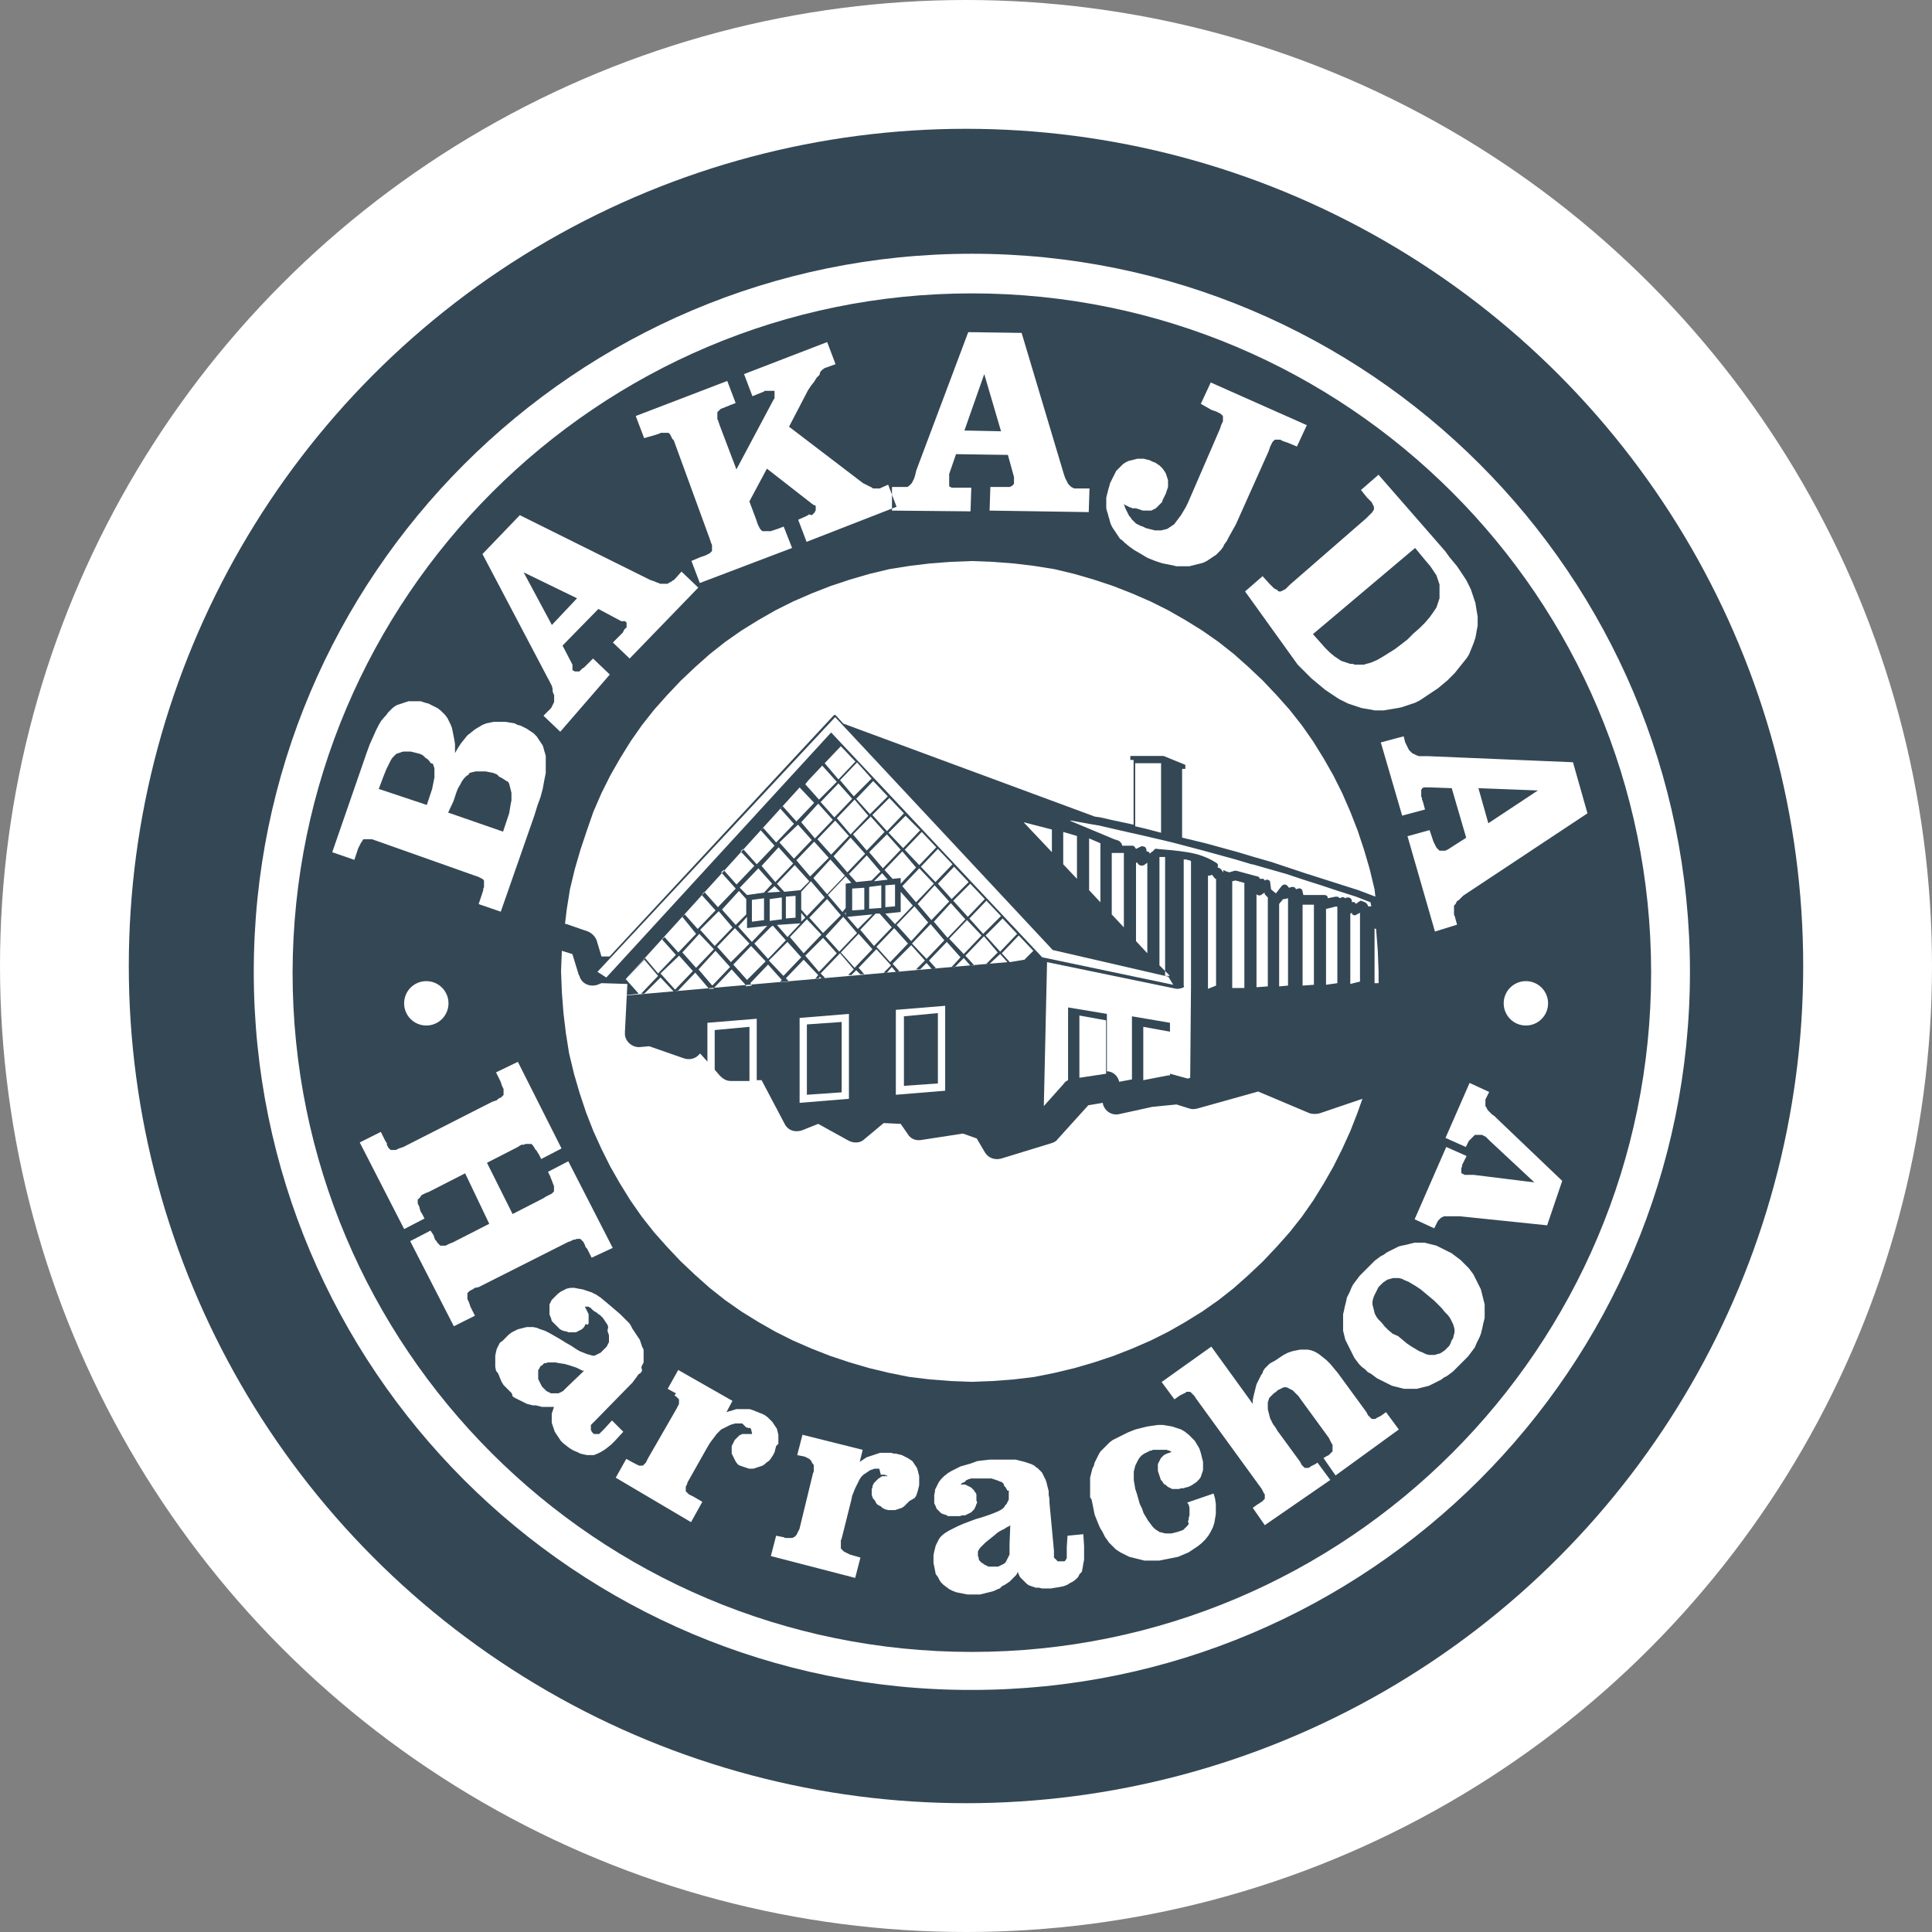 <svg width="150" height="150" viewBox="0 0 150 150" fill="none" xmlns="http://www.w3.org/2000/svg">
<rect x="0" y="0" width="150" height="150" fill="#808080" stroke="none"/>
<circle cx="75" cy="75" r="75" fill="white"/>
<circle cx="75" cy="75" r="65" fill="#344755"/>
<g clip-path="url(#clip0)">
<g clip-path="url(#clip1)">
<path fill-rule="evenodd" clip-rule="evenodd" d="M107.205 57.641L108.981 57.167L109.1 57.641L109.159 57.759L109.218 57.877L109.277 57.996L109.336 58.114L109.396 58.233L109.455 58.292L109.514 58.351L109.573 58.41L109.632 58.469L109.751 58.529L109.869 58.588L109.988 58.647L110.165 58.706H110.343H110.58H110.817L122.125 59.18L123.25 63.147L113.777 69.423L113.599 69.541L113.481 69.66L113.363 69.778L113.244 69.897L113.126 69.956L113.066 70.074L113.007 70.193L112.948 70.252L112.889 70.311V70.429V70.548V70.666V70.785V70.903V71.022L112.948 71.14L113.126 71.791L111.409 72.324L109.277 64.923L110.994 64.45L111.172 64.982L111.231 65.16L111.29 65.338L111.349 65.456L111.409 65.574L111.468 65.693L111.527 65.811L111.586 65.871L111.646 65.93L111.705 65.989L111.764 66.048H111.823H111.882H111.942H112.001H112.06H112.119H112.178H112.238L112.297 65.989H112.356L113.836 65.042L112.711 61.193L111.053 61.134H110.994H110.935H110.876H110.994H110.935H110.876H110.817H110.757H110.698H110.639H110.58H110.521L110.461 61.193H110.402V61.252L110.343 61.312V61.371V61.43V61.489V61.548V61.608V61.726V61.844L110.402 61.963V62.081L110.461 62.2L110.639 62.851L108.863 63.325L107.205 57.641ZM115.553 63.917L119.402 61.371L114.784 61.193L115.553 63.917ZM96.666 45.918L98.028 44.733L98.561 45.325L98.679 45.444L98.797 45.562L98.916 45.681L99.034 45.74L99.153 45.799L99.212 45.858L99.271 45.918H99.33H99.39H99.449L99.567 45.858L99.686 45.799L99.804 45.74L99.922 45.622L100.041 45.503L100.159 45.385L106.08 40.234L106.198 40.115L106.317 39.997L106.435 39.878L106.554 39.76L106.613 39.642L106.672 39.582V39.523V39.464V39.405V39.346L106.613 39.227L106.554 39.109L106.494 38.99L106.376 38.872L106.258 38.754L106.139 38.635L105.666 38.043L107.027 36.859L111.882 42.424L112.238 42.839L112.534 43.253L112.83 43.608L113.126 43.964L113.363 44.319L113.599 44.674L113.836 45.029L114.014 45.385L114.191 45.74L114.31 46.095L114.428 46.45L114.547 46.806L114.606 47.161L114.665 47.516L114.724 47.871V48.227V48.582L114.665 48.878L114.606 49.233L114.547 49.529L114.428 49.885L114.31 50.181L114.191 50.477L114.073 50.773L113.895 51.069L113.659 51.365L113.422 51.661L113.185 51.957L112.948 52.253L112.652 52.549L112.356 52.845L112.001 53.141L111.646 53.437L111.29 53.674L110.935 53.911L110.58 54.147L110.225 54.384L109.869 54.562L109.514 54.68L109.159 54.799L108.804 54.917L108.508 54.976L108.152 55.035L107.797 55.095L107.442 55.154H107.087H106.731L106.435 55.095L106.08 55.035L105.725 54.976L105.37 54.858L105.014 54.739L104.659 54.621L104.304 54.443L103.949 54.266L103.593 54.029L103.238 53.792L102.883 53.555L102.528 53.259L102.172 52.963L101.817 52.667L101.462 52.312L101.107 51.957L100.751 51.602L96.666 45.918ZM101.936 49.233L102.883 50.299L103.238 50.654L103.593 50.95L103.771 51.069L103.949 51.187L104.126 51.306L104.304 51.365L104.481 51.424L104.659 51.483L104.837 51.542H105.014L105.192 51.602H105.37H105.547H105.725H105.902L106.08 51.542L106.317 51.483L106.494 51.424L106.909 51.246L107.323 51.009L107.797 50.713L108.271 50.417L108.744 50.062L109.277 49.648L109.751 49.174L110.225 48.76L110.639 48.345L110.994 47.931L111.29 47.516L111.527 47.161L111.586 46.983L111.646 46.806L111.705 46.628L111.764 46.45V46.273V46.095V45.918V45.74V45.562V45.385L111.705 45.207L111.646 45.029L111.586 44.852L111.527 44.674L111.409 44.497L111.29 44.319L111.053 43.964L110.698 43.549L109.869 42.543L101.936 49.233ZM94.712 33.306L94.771 33.129L94.831 32.951L94.89 32.833L94.949 32.714V32.596V32.477V32.359V32.3L94.89 32.241L94.831 32.181L94.771 32.122L94.653 32.063L94.535 32.004L94.416 31.945L94.239 31.886L94.061 31.826L93.232 31.353L94.002 29.695L101.462 33.01L100.692 34.668L99.982 34.372L99.804 34.313L99.626 34.254L99.508 34.194L99.39 34.135H99.271H99.153H99.034H98.975L98.916 34.194L98.857 34.254L98.797 34.313L98.738 34.431L98.679 34.55L98.62 34.668L98.561 34.846L98.501 35.023L95.956 40.707L95.659 41.24L95.364 41.773L95.245 42.01L95.067 42.247L94.949 42.484L94.771 42.72L94.594 42.898L94.416 43.076L94.239 43.194L94.061 43.312L93.883 43.431L93.706 43.549L93.469 43.668L93.291 43.727L93.054 43.786L92.818 43.845L92.581 43.904L92.344 43.964H92.107H91.87H91.633H91.337L91.101 43.904L90.805 43.845L90.508 43.786L90.213 43.727L89.68 43.549L89.088 43.312L88.496 42.957L88.081 42.72L87.667 42.424L87.311 42.128L87.134 41.951L86.956 41.832L86.838 41.655L86.719 41.477L86.601 41.299L86.482 41.122L86.364 40.944L86.246 40.707L86.186 40.53L86.127 40.293L86.068 40.115L86.009 39.878L85.95 39.701L85.89 39.464V39.286V39.05V38.813V38.635L85.95 38.398L86.009 38.161L86.068 37.925L86.127 37.747L86.186 37.51L86.305 37.273L86.423 37.036L86.542 36.8L86.66 36.563L86.838 36.385L87.015 36.208L87.193 36.03L87.371 35.912L87.607 35.793L87.844 35.734L88.081 35.675L88.318 35.615H88.555H88.791L89.028 35.675L89.265 35.734L89.502 35.852L89.68 35.912L89.857 36.03L90.035 36.148L90.153 36.267L90.272 36.385L90.39 36.563L90.508 36.74L90.568 36.918L90.627 37.096L90.686 37.273V37.451V37.629V37.806L90.627 37.984L90.568 38.161L90.508 38.339L90.272 38.813L90.213 38.99L90.094 39.109L89.976 39.227L89.857 39.346L89.739 39.464L89.62 39.523L89.502 39.582L89.384 39.642H89.206H89.088H88.91H88.732L88.555 39.582L88.377 39.523L88.199 39.464H88.14H88.081H88.022H87.963H87.903L87.844 39.405H87.785H87.726L87.667 39.346H87.607L87.548 39.286H87.489L87.43 39.227H87.371L87.311 39.168L87.252 39.109L87.311 39.286L87.371 39.464L87.43 39.582L87.489 39.701L87.548 39.819L87.607 39.938L87.667 40.056L87.785 40.175L87.844 40.293L87.963 40.411L88.081 40.53L88.199 40.648L88.318 40.707L88.436 40.767L88.555 40.826L88.732 40.885L88.969 41.003L89.206 41.063L89.68 41.181H89.916H90.153L90.39 41.122L90.627 41.063L90.805 40.944L90.982 40.826L91.16 40.707L91.337 40.471L91.515 40.234L91.693 39.997L91.87 39.701L92.048 39.405L92.225 39.05L94.712 33.306ZM69.253 39.642V37.806H69.727H69.904H70.082H70.2H70.319H70.437L70.556 37.747L70.615 37.688L70.674 37.629L70.733 37.569L70.793 37.51L70.852 37.392L70.911 37.273L70.97 37.155L71.029 36.977L71.088 36.74L71.148 36.504L75.174 25.787L79.318 25.846L82.575 36.74L82.634 36.918L82.693 37.096L82.752 37.214L82.812 37.333L82.871 37.451L82.93 37.569L82.989 37.629L83.048 37.688L83.108 37.747L83.167 37.806L83.285 37.865L83.404 37.925H83.522H83.641H83.759H83.877H84.588L84.529 39.76L76.832 39.642L76.891 37.806H77.483H77.66H77.838H77.957H78.075H78.193H78.312H78.371H78.43L78.489 37.747H78.549L78.608 37.688L78.667 37.629L78.726 37.569V37.51V37.451V37.392V37.333V37.273V37.214V37.155V37.096V37.036L78.253 35.319L74.227 35.26L73.694 36.8V36.859V36.918V36.977V37.036V37.096V37.155V37.214V37.273V37.333V37.392V37.451V37.51V37.569V37.629V37.688V37.747L73.753 37.806H73.812L73.871 37.865H73.93H73.99H74.049H74.167H74.286H74.404H74.522H74.7H75.411L75.351 39.701L69.253 39.642ZM77.72 33.484L76.417 29.044L74.878 33.425L77.72 33.484ZM54.333 45.266L53.682 43.549L54.392 43.253L54.57 43.194L54.747 43.135L54.866 43.076L54.984 43.016L55.102 42.957L55.162 42.898L55.221 42.839L55.28 42.78V42.72V42.661V42.543V42.424V42.306L55.221 42.188L55.162 42.01L55.102 41.832L52.379 34.372L52.32 34.194L52.201 34.076L52.142 33.958L52.083 33.839L52.024 33.721L51.965 33.662L51.905 33.602H51.846H51.787H51.669H51.55H51.432H51.313L51.195 33.662L51.017 33.721L50.84 33.78L50.011 34.017L49.359 32.3L56.464 29.576L57.116 31.293L56.642 31.471L56.523 31.53L56.346 31.589L56.227 31.649L56.05 31.708L55.931 31.767L55.872 31.826L55.813 31.886L55.754 31.945L55.695 32.004V32.122V32.3V32.418V32.537L55.754 32.655L55.813 32.833L55.872 33.01L57.175 36.444L60.076 30.997L60.135 30.938V30.879V30.82V30.761V30.701V30.642V30.583V30.524V30.465V30.405V30.346H60.076H60.017H59.958H59.898H59.839H59.78H59.721H59.661H59.602H59.543H59.484H59.365L59.306 30.405L58.418 30.761L57.767 29.044L64.221 26.557L64.872 28.274L64.221 28.511L64.043 28.57L63.865 28.688L63.688 28.866L63.628 29.103L63.392 29.34L63.214 29.636L62.977 29.932L62.74 30.287L61.26 33.129L67.003 37.51L67.122 37.569L67.24 37.629L67.359 37.688L67.477 37.747L67.595 37.806L67.714 37.865L67.773 37.925H67.832H67.891H67.951H68.01H68.128H68.187H68.247H68.306L68.424 37.865L68.957 37.629L69.608 39.346L62.622 42.069L61.971 40.352L62.504 40.115L62.622 40.056L62.74 39.997L62.8 39.938L63.036 39.997L63.096 39.938L63.155 39.878L63.214 39.819L63.273 39.76V39.701L63.332 39.642V39.582V39.523V39.464V39.405V39.346V39.286L63.273 39.227H63.214L63.036 39.109L59.543 36.385L58.181 38.931L58.714 40.352L58.773 40.53L58.833 40.707L58.892 40.826L58.951 40.944L59.01 41.063L59.069 41.122L59.129 41.181L59.188 41.24H59.247H59.484H59.602H59.721H59.839L60.017 41.181L60.194 41.122L60.372 41.063L60.846 40.885L61.497 42.543L54.333 45.266ZM43.498 56.812L42.195 55.568L42.551 55.213L42.669 55.095L42.787 54.976L42.847 54.858L42.906 54.739L42.965 54.621L43.024 54.503V54.384V54.325V54.207V54.088V53.97L42.965 53.851L42.906 53.674V53.496L42.847 53.259L42.728 53.023L37.459 43.016L40.36 39.997L50.484 45.029L50.662 45.089L50.84 45.148L50.958 45.207L51.136 45.266L51.254 45.325H51.373H51.491H51.609H51.728H51.846L51.905 45.266L52.024 45.207L52.142 45.148L52.201 45.089L52.32 45.029L52.438 44.911L52.912 44.378L54.214 45.622L48.886 51.128L47.583 49.885L47.998 49.47L48.116 49.352L48.234 49.233L48.353 49.115L48.412 48.996L48.471 48.878L48.531 48.819L48.59 48.76L48.649 48.7V48.641V48.582V48.523V48.464V48.404V48.345L48.59 48.286L48.531 48.227H48.471H48.412H48.353H48.294H48.234L46.458 47.279L43.675 50.121L44.445 51.602V51.661V51.72V51.779V51.838V51.898V51.957V52.016L44.504 52.075H44.564L44.623 52.134H44.682H44.741H44.8H44.86H44.919H44.978L45.037 52.075L45.096 52.016L45.156 51.957L45.215 51.898L45.333 51.838L45.452 51.72L45.57 51.602L46.044 51.128L47.346 52.371L43.498 56.812ZM44.8 46.45L40.656 44.437L42.847 48.523L44.8 46.45ZM38.88 70.785L37.163 70.193L37.4 69.482L37.459 69.305L37.518 69.127V69.008L37.577 68.89V68.772V68.653V68.594V68.416V68.357L37.518 68.298L37.459 68.239L37.34 68.18L37.222 68.12L37.103 68.061L36.926 68.002L36.748 67.943L29.229 65.278L29.051 65.219L28.874 65.16H28.755H28.637H28.518H28.4H28.282H28.222L28.163 65.219L28.104 65.338L28.045 65.397L27.986 65.515L27.926 65.634L27.867 65.752L27.808 65.871L27.749 66.048L27.512 66.759L25.795 66.166L28.459 58.469L28.696 57.818L28.933 57.285L29.17 56.752L29.407 56.279L29.584 55.983L29.88 55.628L29.999 55.509L30.117 55.332L30.235 55.213L30.354 55.095L30.472 54.976L30.709 54.799L30.828 54.739L31.005 54.68L31.183 54.621L31.36 54.562L31.538 54.503L31.716 54.443H31.893H32.071H32.248H32.426H32.663L32.841 54.503L33.018 54.562L33.255 54.621L33.492 54.739L33.729 54.858L33.965 54.976L34.202 55.154L34.38 55.332L34.558 55.509L34.735 55.746L34.854 55.983L34.972 56.22L35.09 56.516L35.15 56.812L35.209 57.108L35.268 57.404L35.327 57.759V58.114V58.469L35.564 58.055L35.801 57.7L36.038 57.404L36.275 57.108L36.571 56.871L36.867 56.634L37.163 56.456L37.459 56.279L37.755 56.16L38.051 56.101L38.347 56.042H38.643H38.939H39.235L39.59 56.101L39.946 56.16L40.182 56.279L40.419 56.338L40.656 56.456L40.893 56.575L41.07 56.693L41.248 56.812L41.426 56.93L41.544 57.049L41.663 57.167L41.781 57.345L41.899 57.522L42.018 57.7L42.136 57.877L42.195 58.055L42.255 58.292L42.314 58.469L42.373 58.706V58.943V59.18V59.417V59.713V60.009L42.314 60.305L42.255 60.601L42.136 61.252L41.959 61.904L41.722 62.555L41.485 63.325L38.88 70.785ZM39.057 64.568L39.413 63.502L39.531 63.147L39.59 62.792L39.649 62.436L39.709 62.14V61.844V61.548L39.649 61.312L39.59 61.075L39.531 60.838L39.413 60.66H39.353L39.176 60.542L38.998 60.423L38.761 60.305L38.584 60.127L38.288 60.009L37.992 59.95L37.696 59.891H37.4H37.163H36.926L36.689 59.95L36.452 60.009L36.393 60.127L36.215 60.246L36.038 60.423L35.86 60.66L35.742 60.897L35.564 61.193L35.446 61.489L35.327 61.844L35.209 62.2L34.794 63.088L39.057 64.568ZM33.137 62.496L33.433 61.608L33.551 61.252L33.61 60.956L33.669 60.66L33.729 60.364V60.127V59.891V59.654L33.669 59.476L33.61 59.298L33.433 59.239L33.314 59.062L33.196 58.943L33.018 58.825L32.841 58.647L32.604 58.529L32.367 58.469L32.13 58.41L31.893 58.351H31.656H31.479H31.301L31.124 58.41L30.946 58.469L30.768 58.529L30.65 58.647L30.472 58.825L30.354 59.002L30.235 59.239L30.117 59.476L29.999 59.713L29.88 60.009L29.762 60.305L29.407 61.252L33.137 62.496Z" fill="white"/>
</g>
<path fill-rule="evenodd" clip-rule="evenodd" d="M75.454 22.778C104.586 22.778 128.193 46.385 128.193 75.516C128.193 104.648 104.586 128.255 75.454 128.255C46.323 128.255 22.716 104.648 22.716 75.516C22.779 46.385 46.385 22.778 75.454 22.778ZM75.454 19.701C106.281 19.701 131.207 44.689 131.207 75.454C131.207 106.281 106.218 131.206 75.454 131.206C44.69 131.269 19.702 106.281 19.702 75.454C19.702 44.689 44.69 19.701 75.454 19.701Z" fill="white"/>
<path fill-rule="evenodd" clip-rule="evenodd" d="M46.385 75.454L64.843 55.676L81.732 73.758L90.71 75.83L91.087 76.458L80.916 74.323L64.529 56.869L47.075 75.893L46.385 75.454Z" fill="white"/>
<path fill-rule="evenodd" clip-rule="evenodd" d="M69.553 78.404L73.383 78.09V84.683L69.553 84.997V78.404ZM70.181 78.906L72.817 78.655V84.118L70.181 84.306V78.906Z" fill="white"/>
<path fill-rule="evenodd" clip-rule="evenodd" d="M62.081 79.032L65.911 78.719V85.311L62.081 85.625V79.032ZM62.646 79.535L65.346 79.346V84.809L62.646 84.997V79.535Z" fill="white"/>
<path fill-rule="evenodd" clip-rule="evenodd" d="M88.136 64.152V59.255H90.145V64.654L88.952 64.341L88.136 64.152ZM106.218 70.368C106.281 70.368 106.281 70.368 106.344 70.368C106.406 70.368 106.406 70.368 106.469 70.368L106.406 70.054L105.276 69.614L103.895 69.175L102.577 68.736L101.195 68.296L99.877 67.856L98.558 67.48L97.24 67.103H97.177L95.921 66.726L93.41 66.036L91.024 65.408L88.89 64.906L86.943 64.466L86.127 64.278L85.311 64.089L84.558 63.964L83.867 63.838L83.176 63.713H83.051L86.504 65.157L86.692 65.22L86.881 65.282C86.943 65.345 87.006 65.408 87.069 65.471L87.132 65.659H87.885C87.948 65.659 88.011 65.659 88.073 65.722L88.199 65.91L88.576 65.722C88.638 65.722 88.701 65.659 88.764 65.722C88.952 65.722 89.015 65.91 89.015 66.036V66.099C89.141 66.099 89.266 66.161 89.266 66.287L89.392 66.161C89.392 66.161 89.455 66.099 89.517 66.099C89.58 65.973 89.706 65.847 89.831 65.91C90.585 65.973 91.401 66.036 92.154 66.161C92.971 66.287 93.724 66.538 94.415 66.978C94.54 67.04 94.603 67.166 94.54 67.291V67.354C94.603 67.354 94.729 67.417 94.791 67.48L94.98 67.731V67.543L95.231 67.668H95.294L95.419 67.731L95.859 67.605C95.921 67.605 95.984 67.605 95.984 67.605L97.617 68.045C97.742 68.045 97.805 68.17 97.805 68.233H97.868C97.93 68.233 97.993 68.233 98.056 68.233C98.119 68.233 98.182 68.296 98.182 68.359C98.182 68.359 98.245 68.359 98.307 68.296C98.496 68.296 98.621 68.359 98.621 68.547L98.684 69.049L99.061 69.363L99.5 68.798C99.563 68.736 99.626 68.673 99.751 68.673C99.877 68.673 100.002 68.798 100.065 68.924L100.316 68.861H100.379C100.505 68.861 100.567 68.924 100.63 69.049L100.756 68.987H100.819C100.944 68.924 101.133 69.049 101.133 69.238L101.195 69.489H102.828C102.953 69.489 103.079 69.552 103.079 69.677V69.74L103.707 69.614C103.769 69.614 103.895 69.614 103.958 69.677L104.021 69.74L104.146 69.677C104.272 69.614 104.335 69.677 104.46 69.74C104.523 69.677 104.586 69.677 104.648 69.677C104.837 69.677 104.962 69.803 104.962 69.991V70.054C105.088 69.991 105.213 70.054 105.276 70.18L105.527 69.991C105.59 69.991 105.59 69.928 105.653 69.928C106.03 70.054 106.155 70.117 106.218 70.368ZM83.804 83.678L85.876 83.364V79.22L83.804 78.844V83.678ZM88.764 83.866L90.71 83.49C90.773 83.49 90.773 83.49 90.836 83.49V80.099L88.764 79.723V83.866ZM106.72 76.332V72.063C106.783 72.126 106.783 72.126 106.846 72.126V72.189L106.971 73.821L107.034 75.453V76.332H106.72ZM104.837 76.395V70.933L104.962 70.87V70.933C105.025 71.058 105.213 71.121 105.339 70.996L105.59 70.87V70.933V76.207L104.837 76.395ZM102.953 76.458V70.556H103.016L103.769 70.368L103.832 70.431V76.332L102.953 76.458ZM101.133 76.521V70.242H102.012V76.458L101.133 76.521ZM99.312 76.584V70.18L99.626 69.803C99.689 69.803 99.689 69.803 99.751 69.803L100.002 69.74V69.803V76.521L99.312 76.584ZM97.554 76.646V69.363V69.426C97.679 69.552 97.868 69.552 97.993 69.426L98.182 69.3V69.363C98.182 69.426 98.245 69.489 98.307 69.552L98.433 69.677V76.584L97.554 76.646ZM95.67 76.709V68.421L95.921 68.359L96.612 68.547V76.709H95.67ZM93.787 76.772V67.982H93.85H93.912L94.101 67.919L94.352 68.233H94.415V76.521L93.787 76.772ZM83.616 64.906V68.233L82.549 67.103V64.592L83.616 64.906ZM81.669 64.403V66.161L79.472 63.838L81.669 64.403ZM88.262 66.978H88.325C88.325 67.04 88.325 67.04 88.387 67.103C88.513 67.229 88.701 67.229 88.827 67.166L89.078 66.978V74.009L88.199 73.068V66.978H88.262ZM86.378 66.224H86.441H87.257V72L86.316 70.996V66.224H86.378ZM84.558 65.094L85.436 65.471V70.054L84.558 69.112V65.094ZM58.753 83.929V79.095L54.923 79.409V82.422L54.358 81.794L54.233 81.92C53.919 82.234 53.479 82.297 53.103 82.171L50.403 81.23L49.712 81.292C49.147 81.355 48.582 80.916 48.52 80.35C48.52 80.288 48.52 80.162 48.52 80.099L48.708 76.395L46.699 76.332L46.385 76.458C45.82 76.646 45.192 76.395 45.004 75.83C45.004 75.767 45.004 75.767 44.941 75.704L44.438 74.072L43.622 73.821L43.56 75.391L43.622 77.023L43.748 78.655L43.936 80.225L44.187 81.794L44.564 83.364L45.004 84.871L45.506 86.378L46.071 87.822L46.699 89.203L47.389 90.584L48.143 91.903L48.959 93.221L49.838 94.477L50.78 95.67L51.784 96.8L52.852 97.93L53.982 98.997L55.112 100.002L56.305 100.944L57.56 101.823L58.879 102.639L60.197 103.392L61.579 104.083L63.023 104.711L64.467 105.276L65.974 105.778L67.48 106.218L69.05 106.594L70.62 106.908L72.189 107.096L73.822 107.222L75.454 107.285L77.086 107.222L78.719 107.096L80.288 106.908L81.858 106.594L83.427 106.218L84.934 105.778L86.441 105.276L87.885 104.711L89.329 104.083L90.71 103.392L92.029 102.639L93.347 101.823L94.603 100.944L95.796 100.002L96.926 98.997L98.056 97.93L99.123 96.8L100.128 95.67L101.07 94.477L101.949 93.221L102.765 91.903L103.518 90.584L104.209 89.203L104.837 87.822L105.402 86.378L105.779 85.31L102.451 86.441C102.2 86.503 101.949 86.503 101.698 86.441L97.679 84.745L92.971 86.064C92.719 86.127 92.531 86.127 92.343 86.064L91.338 85.75L89.455 85.938L86.881 86.503C86.316 86.629 85.75 86.252 85.625 85.687V85.624L84.495 85.813L82.109 88.45C81.983 88.638 81.795 88.701 81.607 88.764L77.714 89.956C77.212 90.082 76.71 89.894 76.458 89.454L75.831 88.387L74.763 88.01L71.499 88.512C71.059 88.575 70.682 88.387 70.494 88.073L69.929 87.257L68.61 87.194L67.104 88.45C66.79 88.764 66.287 88.763 65.911 88.575L63.525 87.257L62.269 87.759C61.704 87.947 61.139 87.759 60.888 87.194L59.13 83.866H58.753V83.929ZM55.489 79.974L58.188 79.723V83.929H56.744C56.367 83.929 56.116 83.741 55.865 83.49L55.489 83.05V79.974ZM81.732 74.386L80.979 74.26L64.592 56.744C64.529 56.681 64.467 56.681 64.404 56.744L48.394 74.26H47.766L64.843 55.865L81.669 73.821L81.732 73.884L90.71 75.956L90.899 76.207L81.732 74.386ZM91.903 76.521V66.726H91.966H92.029H92.092L92.28 66.789H92.343L92.468 66.852V76.646L92.406 83.678L92.217 83.741L90.836 83.364V79.409L87.885 78.906V83.804L86.881 83.992V83.929C86.755 83.49 86.378 83.176 85.939 83.176V78.718L82.925 78.216V83.866C82.8 83.929 82.674 83.992 82.611 84.118L81.042 85.876L81.293 74.7L91.338 76.772C91.401 76.772 91.401 76.772 91.464 76.772C91.966 76.709 91.966 76.584 91.903 76.521ZM90.773 75.704L90.02 74.951V66.538H90.145H90.397H90.459V75.767C90.899 75.767 90.836 75.767 90.773 75.704ZM75.454 43.559L77.086 43.622L78.719 43.747L80.288 43.936L81.858 44.187L83.427 44.564L84.934 45.003L86.441 45.505L87.885 46.07L89.329 46.698L90.71 47.389L92.029 48.142L93.347 48.959L94.603 49.837L95.796 50.779L96.926 51.784L98.056 52.851L99.123 53.981L100.128 55.111L101.07 56.304L101.949 57.56L102.765 58.878L103.518 60.197L104.209 61.578L104.837 63.022L105.402 64.466L105.904 65.973L106.344 67.48L106.72 69.049L106.783 69.614L105.465 69.112L104.083 68.673L102.702 68.233L101.321 67.794L100.002 67.354L98.684 66.915L97.365 66.538L96.11 66.161L93.598 65.471L91.778 65.031V59.695H92.029V59.381L90.334 58.69H87.76V59.004H88.011C88.011 59.004 88.011 59.004 88.011 59.067V64.027L87.132 63.838L86.253 63.65L85.436 63.462L84.997 63.399L65.471 56.179L64.906 55.551C64.843 55.488 64.781 55.488 64.718 55.551L47.327 74.26H46.699L46.322 73.005C46.197 72.691 45.945 72.44 45.631 72.314L43.999 71.749C43.936 71.749 43.873 71.749 43.873 71.686L43.999 70.619L44.25 69.049L44.627 67.48L45.066 65.973L45.569 64.466L46.071 63.022L46.699 61.578L47.389 60.197L48.143 58.878L48.959 57.56L49.838 56.304L50.78 55.111L51.784 53.981L52.852 52.851L53.982 51.784L55.112 50.779L56.305 49.837L57.56 48.959L58.879 48.142L60.197 47.389L61.579 46.698L63.023 46.07L64.467 45.505L65.974 45.003L67.48 44.564L69.05 44.187L70.62 43.936L72.189 43.747L73.822 43.622L75.454 43.559Z" fill="white"/>
<path fill-rule="evenodd" clip-rule="evenodd" d="M63.588 62.081L64.969 60.7L63.839 59.444L62.772 60.574L62.521 60.888L63.588 62.081ZM78.405 74.7L77.777 74.01L79.096 72.629L80.226 73.821L79.535 74.512L78.405 74.7ZM48.771 75.831L50.09 74.386L51.094 75.579L52.475 74.135L51.408 72.942L51.596 72.754L52.664 73.947L54.045 72.503L52.978 71.184L52.852 71.31L53.166 70.996L54.171 72.126L55.552 70.682L54.484 69.489L54.673 69.238L55.74 70.431L57.121 68.987L55.991 67.731L56.18 67.543L57.184 68.673L58.566 67.229L57.498 66.099L57.687 65.911L58.754 67.103L60.135 65.659L59.068 64.466L59.256 64.278L60.261 65.408L61.642 63.964L60.575 62.771L60.763 62.583L61.83 63.776L63.212 62.332L62.081 61.139L47.327 77.4L78.217 74.7L77.652 74.073L76.836 74.826H76.585L77.463 73.947L76.396 72.691L74.952 74.198L75.643 74.951H75.329L74.826 74.386L74.136 75.077H73.885L74.575 74.324L73.508 73.131L72.127 74.575L72.692 75.203H72.315L71.939 74.763L71.436 75.265H71.122L71.813 74.575L70.746 73.382L69.302 74.826L69.867 75.454H69.553L69.239 75.077L68.862 75.516H68.611L69.176 74.951L68.046 73.696L66.665 75.14L67.104 75.642H66.79L66.476 75.328L66.1 75.705H65.848L66.288 75.265L65.221 74.01L63.714 75.579L64.091 75.956H63.776L63.651 75.831L63.525 76.019H63.274L63.525 75.705L62.395 74.512L61.014 75.956L61.265 76.207L60.512 76.27L60.7 76.082L59.633 74.889L58.252 76.333L58.377 76.521L57.875 76.584L57.938 76.521L56.807 75.265L55.426 76.709L55.364 76.772H55.05L53.982 75.516L52.601 76.961H52.287L51.282 75.893L50.027 77.149H49.776L51.094 75.768L50.027 74.512L48.771 75.831ZM66.413 59.13L65.095 60.511L64.028 59.255L65.283 57.937L66.413 59.13ZM47.327 77.4L48.583 76.019L49.587 77.149L47.327 77.4ZM67.606 63.399L68.674 64.592L67.293 66.036L66.225 64.781L67.606 63.399ZM66.037 65.032L67.167 66.287L65.786 67.731L64.718 66.476L66.037 65.032ZM65.66 68.045L66.1 68.547L65.66 68.61V70.494L65.409 70.808L64.279 69.489L65.66 68.045ZM67.669 60.448L66.288 61.83L65.221 60.574L66.539 59.193L67.669 60.448ZM68.862 64.781L69.929 65.973L68.548 67.417L67.481 66.162L68.862 64.781ZM67.293 66.413L68.36 67.668L67.669 68.359L66.476 68.485L65.911 67.857L67.293 66.413ZM60.449 65.785L61.579 67.041L60.198 68.485L59.13 67.229L60.449 65.785ZM58.879 67.417L59.947 68.61L59.319 69.301L58 69.489L57.435 68.924L58.879 67.417ZM57.373 69.175L57.938 69.803V70.996L57.121 71.812L56.054 70.619L57.373 69.175ZM67.732 70.996L66.602 72.126L65.786 71.184L67.732 70.996ZM65.095 60.825L66.162 62.018L64.781 63.462L63.714 62.269L65.095 60.825ZM63.525 62.395L64.656 63.65L63.274 65.094L62.207 63.839L63.525 62.395ZM68.925 61.83L67.544 63.211L66.476 62.018L67.795 60.637L68.925 61.83ZM70.055 66.099L71.122 67.355L69.929 68.61V68.171L69.302 68.234L68.674 67.543L70.055 66.099ZM68.485 67.794L68.925 68.296L67.858 68.422L68.485 67.794ZM61.705 67.166L62.835 68.422L62.144 69.113L60.889 69.238L60.323 68.61L61.705 67.166ZM60.135 68.799L60.575 69.238L59.57 69.301L60.135 68.799ZM57.938 72.063L59.57 71.875L58.377 73.131L57.31 71.938L58 71.184V72.063H57.938ZM67.983 70.933H68.297L69.239 72.001L67.858 73.445L66.79 72.189L67.983 70.933ZM73.948 67.103L72.629 68.485L71.499 67.292L72.817 65.911L73.948 67.103ZM75.078 71.436L76.208 72.629L74.826 74.073L73.696 72.88L75.078 71.436ZM66.665 72.503L67.732 73.696L66.351 75.14L65.283 73.947L66.665 72.503ZM66.351 62.081L67.418 63.336L66.037 64.781L64.969 63.525L66.351 62.081ZM64.844 63.713L65.911 64.906L64.53 66.35L63.463 65.157L64.844 63.713ZM70.18 63.148L68.862 64.529L67.732 63.274L69.05 61.955L70.18 63.148ZM71.373 67.417L72.504 68.61L71.122 70.054L70.055 68.799L71.373 67.417ZM69.929 69.238L70.871 70.305L69.49 71.749L68.737 70.933L69.929 70.808V69.238ZM62.96 68.422L64.028 69.678L62.646 71.122L62.207 70.619V69.238L62.96 68.422ZM62.144 71.687L61.14 72.754L60.323 71.812L62.144 71.687ZM60.01 71.875L61.014 73.005L59.633 74.449L58.566 73.256L59.884 71.938L60.01 71.875ZM69.427 72.063L70.494 73.256L69.113 74.7L68.046 73.507L69.427 72.063ZM75.203 68.485L73.885 69.803L72.817 68.61L74.073 67.292L75.203 68.485ZM55.803 70.745L56.87 72.001L55.489 73.445L54.359 72.189L55.803 70.745ZM54.296 72.503L55.426 73.696L54.045 75.14L52.978 73.947L54.296 72.503ZM52.727 74.198L53.794 75.391L52.413 76.835L51.282 75.579L52.727 74.198ZM61.956 64.027L63.023 65.22L61.642 66.664L60.512 65.408L61.956 64.027ZM71.436 64.466L70.118 65.848L68.988 64.655L70.306 63.336L71.436 64.466ZM72.566 68.736L73.696 69.992L72.315 71.436L71.248 70.18L72.566 68.736ZM70.997 70.368L72.064 71.624L70.746 73.068L69.615 71.812L70.997 70.368ZM64.216 69.803L65.283 71.059L63.902 72.44L62.835 71.247L64.216 69.803ZM62.646 71.373L63.776 72.566L62.395 74.01L61.328 72.754L62.646 71.373ZM61.14 73.131L62.207 74.324L60.826 75.768L59.696 74.575L61.14 73.131ZM76.459 69.803L75.141 71.184L74.01 69.929L75.329 68.61L76.459 69.803ZM57.059 72.063L58.189 73.256L56.745 74.7L55.677 73.507L57.059 72.063ZM55.552 73.821L56.682 75.077L55.301 76.521L54.233 75.265L55.552 73.821ZM63.212 65.346L64.342 66.601L62.898 68.045L61.83 66.79L63.212 65.346ZM72.692 65.785L71.373 67.166L70.243 65.973L71.562 64.592L72.692 65.785ZM73.822 70.117L74.952 71.373L73.571 72.817L72.504 71.561L73.822 70.117ZM72.252 71.749L73.32 73.005L71.939 74.449L70.808 73.256L72.252 71.749ZM65.472 71.184L66.539 72.44L65.158 73.884L64.091 72.691L65.472 71.184ZM63.902 72.817L64.969 74.01L63.588 75.454L62.521 74.198L63.902 72.817ZM77.715 71.122L76.333 72.503L75.266 71.31L76.585 69.929L77.715 71.122ZM78.97 72.503L77.652 73.884L76.522 72.629L77.84 71.31L78.97 72.503ZM58.314 73.445L59.444 74.638L58 76.082L56.933 74.889L58.314 73.445ZM64.467 66.727L65.597 67.983L64.216 69.427L63.149 68.171L64.467 66.727ZM65.597 70.933L65.66 71.059V70.808L65.597 70.933ZM62.207 71.561L62.521 71.247L62.207 70.871V71.561ZM66.162 68.987L67.104 68.924V70.619L66.162 70.682V68.987ZM58.377 69.866L59.319 69.74V71.436L58.377 71.561V69.866ZM68.737 68.736V70.431L69.49 70.368V68.673L68.737 68.736ZM61.014 69.615V71.31L61.767 71.247V69.552L61.014 69.615ZM68.423 70.494V68.736L67.481 68.861V70.557L68.423 70.494ZM60.7 71.373V69.678L59.758 69.803V71.498L60.7 71.373Z" fill="white"/>
<ellipse cx="118.469" cy="77.898" rx="1.723" ry="1.723" fill="white"/>
<path fill-rule="evenodd" clip-rule="evenodd" d="M120.12 95.133L113.339 94.431H113.105H112.871H112.696H112.521H112.345H112.228H112.111L111.995 94.49L111.878 94.548L111.819 94.607L111.761 94.665L111.702 94.724L111.644 94.782L111.585 94.899L111.527 95.016L111.468 95.133L111.351 95.367L109.832 94.665L112.287 89.05L113.865 89.752L113.69 90.103L113.631 90.22L113.573 90.337L113.514 90.454V90.571L113.456 90.688V90.746V90.805V90.863V90.922V90.98V91.039V91.097H113.514L113.573 91.156H113.631L113.69 91.214H113.748H113.807H113.865H113.924H113.982H114.041H114.099H114.158H114.216H114.274H114.333H114.391L119.127 91.799L115.677 88.582L115.619 88.524L115.561 88.465L115.502 88.407L115.444 88.348L115.385 88.29L115.327 88.231H115.268L115.21 88.173H115.151L115.093 88.114H115.034H114.976H114.917H114.859H114.801H114.742H114.684H114.625H114.567H114.508L114.45 88.173L114.391 88.231L114.333 88.29L114.274 88.348L114.216 88.407L114.158 88.465L114.099 88.524L114.041 88.582L113.982 88.699L113.807 89.05L112.228 88.348L114.099 84.078L115.619 84.78L115.444 85.131L115.385 85.248L115.327 85.365V85.482V85.599V85.657V85.775V85.833V85.891L115.385 85.95L115.444 86.067L115.502 86.184L115.619 86.301L115.736 86.418L115.853 86.535L116.028 86.652L116.204 86.827L121.29 91.682L120.12 95.133ZM106.207 106.539L105.973 106.305L105.739 106.13L105.506 105.896L105.33 105.662L105.155 105.428L105.038 105.194L104.921 104.96L104.804 104.726L104.687 104.492L104.57 104.258L104.453 104.024L104.395 103.79L104.336 103.556L104.278 103.322V103.088V102.796V102.562V102.328V102.035L104.336 101.801L104.395 101.509L104.453 101.275L104.512 101.041L104.57 100.749L104.687 100.515L104.804 100.281L104.921 99.988L105.038 99.754L105.213 99.52L105.389 99.286L105.564 99.052L105.798 98.818L106.032 98.584L106.265 98.35L106.499 98.116L106.733 97.882L106.967 97.707L107.201 97.531L107.435 97.415L107.669 97.239L107.902 97.122L108.136 97.005L108.37 96.888L108.604 96.771L108.838 96.713L109.13 96.654L109.364 96.596L109.598 96.537L109.832 96.479H110.124H110.358H110.591L110.825 96.537L111.059 96.596L111.293 96.654L111.527 96.713L111.761 96.829L111.995 96.947L112.228 97.064L112.462 97.18L112.696 97.297L112.93 97.473L113.164 97.648L113.398 97.824L113.631 98.058L113.865 98.292L114.041 98.467L114.216 98.701L114.391 98.935L114.508 99.169L114.625 99.403L114.742 99.637L114.859 99.871L114.976 100.105L115.034 100.339L115.093 100.573L115.151 100.807L115.21 101.041L115.268 101.275V101.509V101.801V102.035V102.328L115.21 102.562L115.151 102.796L115.093 103.088L115.034 103.322L114.976 103.556L114.859 103.849L114.742 104.083L114.625 104.317L114.508 104.609L114.333 104.843L114.158 105.077L113.982 105.311L113.748 105.545L113.514 105.779L113.281 106.013L113.047 106.247L112.813 106.481L112.579 106.656L112.345 106.832L112.111 106.949L111.878 107.124L111.644 107.241L111.41 107.358L111.176 107.475L110.942 107.592L110.708 107.651L110.475 107.709L110.241 107.768L110.007 107.826H109.773H109.481H109.247H109.013L108.779 107.768L108.545 107.709L108.312 107.651L108.078 107.592L107.844 107.475L107.61 107.358L107.376 107.241L107.142 107.124L106.909 107.007L106.675 106.832L106.441 106.656L106.207 106.539ZM108.545 103.732L108.896 104.024L109.247 104.317L109.598 104.551L109.89 104.726L110.182 104.901L110.475 105.018L110.708 105.135L110.942 105.194H111.176H111.41L111.585 105.135L111.819 105.077L111.995 104.96L112.17 104.843L112.345 104.668L112.521 104.492L112.638 104.258L112.696 104.083L112.813 103.907L112.871 103.673L112.93 103.439V103.205L112.871 102.971L112.813 102.796L112.696 102.562L112.579 102.328L112.404 102.094L112.17 101.86L111.936 101.567L111.644 101.275L111.351 100.982L111.001 100.69L110.65 100.398L110.299 100.105L109.948 99.871L109.656 99.696L109.364 99.52L109.072 99.403L108.838 99.286L108.604 99.228H108.37H108.136L107.961 99.286L107.727 99.345L107.552 99.462L107.376 99.579L107.201 99.754L107.025 99.93L106.909 100.164L106.792 100.398L106.675 100.632L106.616 100.807L106.558 101.041V101.275L106.616 101.509L106.675 101.743L106.733 101.977L106.85 102.211L107.025 102.445L107.259 102.679L107.493 102.971L107.785 103.264L108.136 103.556L108.545 103.732ZM98.198 118.413L97.263 117.068L97.672 116.775L97.789 116.717L97.847 116.658L97.964 116.6L98.023 116.541L98.081 116.483L98.14 116.424L98.198 116.366V116.307V116.249V116.19V116.132V116.015L98.14 115.957L98.081 115.84L98.023 115.723L97.964 115.606L92.82 108.528L92.761 108.411L92.644 108.294L92.586 108.236L92.528 108.177L92.469 108.119L92.411 108.06H92.352H92.294H92.235H92.177H92.118L92.06 108.119L91.943 108.177L91.826 108.236L91.709 108.294L91.592 108.353L91.183 108.645L90.189 107.3L94.047 104.551L97.263 108.996V108.703L97.321 108.411L97.38 108.177L97.438 107.943L97.496 107.709L97.555 107.475L97.672 107.241L97.789 107.007L97.906 106.773L98.023 106.598L98.081 106.422L98.198 106.247L98.373 106.071L98.549 105.896L98.724 105.779L98.958 105.662L99.309 105.428L99.659 105.194L100.01 105.018L100.361 104.901L100.653 104.843L100.946 104.784H101.238H101.53L101.823 104.843L102.115 104.96L102.407 105.135L102.699 105.369L102.992 105.603L103.284 105.896L103.576 106.247L103.869 106.598L106.09 109.639L106.149 109.756L106.207 109.873L106.265 109.932L106.324 109.99L106.382 110.049L106.441 110.107L106.499 110.166H106.558H106.616H106.675H106.733H106.792L106.85 110.107L106.967 110.049L107.084 109.99L107.201 109.932L107.61 109.639L108.604 110.985L103.693 114.553L102.758 113.207L102.933 113.09L103.05 113.032L103.167 112.973L103.226 112.915L103.284 112.856L103.342 112.798L103.401 112.739L103.459 112.681V112.622V112.272V112.213V112.155L103.401 112.096L103.342 111.979L103.284 111.862L103.226 111.745L103.167 111.628L100.946 108.586L100.829 108.411L100.712 108.294L100.595 108.177L100.478 108.06L100.361 107.943L100.244 107.885L100.127 107.826L100.01 107.768L99.893 107.709H99.776H99.659L99.543 107.768L99.426 107.826L99.309 107.885L99.192 107.943L99.075 108.06L98.9 108.177L98.783 108.294L98.666 108.411L98.549 108.528L98.49 108.703L98.432 108.879V109.054V109.23V109.405L98.49 109.639L98.549 109.873L98.607 110.107L98.724 110.341L98.841 110.575L99.016 110.809L99.192 111.102L100.946 113.5L101.004 113.617L101.063 113.734L101.121 113.792L101.179 113.851L101.238 113.909L101.296 113.968H101.355H101.413H101.472H101.53H101.589L101.706 113.909L101.764 113.851L101.881 113.792L101.998 113.734L102.115 113.675L102.29 113.558L103.284 114.904L98.198 118.413ZM92.177 116.658L94.223 115.957L94.34 116.366L94.398 116.775V117.185V117.536L94.34 117.887L94.281 118.238L94.164 118.589L93.989 118.94L93.814 119.232L93.58 119.525L93.287 119.817L92.995 120.051L92.644 120.285L92.294 120.519L91.884 120.694L91.475 120.87L91.183 120.928L90.891 120.987L90.598 121.045L90.306 121.104L90.014 121.162H89.721H89.488H89.312H89.078H88.844L88.611 121.104L88.377 121.045L88.143 120.987L87.909 120.928L87.675 120.87L87.442 120.753L87.208 120.636L86.974 120.519L86.798 120.402L86.623 120.285L86.448 120.109L86.272 119.934L86.097 119.759L85.98 119.583L85.805 119.349L85.688 119.115L85.571 118.881L85.454 118.706L85.337 118.472L85.22 118.179L85.103 117.887L84.986 117.594L84.928 117.302L84.869 117.009L84.811 116.717L84.752 116.424L84.635 116.249V115.957V115.723V115.43V115.196V114.962V114.728L84.694 114.494L84.752 114.26L84.811 114.026L84.928 113.792L84.986 113.558L85.103 113.324L85.22 113.09L85.337 112.856L85.454 112.681L85.629 112.505L85.805 112.33L85.98 112.155L86.155 111.979L86.389 111.804L86.623 111.687L86.857 111.57L87.091 111.453L87.325 111.336L87.558 111.219L87.851 111.102L88.143 110.985L88.611 110.868L89.078 110.751L89.488 110.692L89.897 110.634H90.306L90.657 110.692L91.007 110.751L91.358 110.868L91.709 110.985L92.001 111.16L92.294 111.394L92.528 111.628L92.761 111.862L92.937 112.155L93.112 112.447L93.229 112.798L93.287 113.032L93.346 113.266L93.404 113.5V113.734V113.909V114.143L93.346 114.319L93.287 114.494L93.229 114.67L93.112 114.845L92.995 114.962L92.878 115.079L92.703 115.196L92.528 115.313L92.294 115.43L92.06 115.489L91.884 115.547H91.709L91.534 115.606H91.358H91.183H91.007L90.891 115.547L90.774 115.489L90.657 115.43L90.54 115.313L90.423 115.255L90.306 115.138L90.248 115.021L90.131 114.904L90.072 114.728L90.014 114.553L89.955 114.377L89.897 114.202V114.085V113.909V113.792V113.675L89.955 113.558L90.014 113.441L90.072 113.324L90.131 113.207L90.248 113.09L90.365 112.973L90.481 112.915L90.598 112.856L90.774 112.798L90.949 112.739L90.891 112.681L90.774 112.622H90.715L90.598 112.564H90.54H90.423H90.365H90.248H90.189H89.897H89.78H89.721H89.605H89.488L89.429 112.622H89.312L89.078 112.739L88.844 112.856L88.669 112.973L88.494 113.149L88.377 113.324L88.26 113.558L88.143 113.792L88.085 114.026L88.026 114.26V114.553V114.611V114.904L88.085 115.255L88.143 115.606L88.26 115.957L88.377 116.366L88.494 116.775L88.669 117.126L88.786 117.477L88.962 117.77L89.137 118.062L89.312 118.296L89.488 118.53L89.663 118.706L89.838 118.823L90.014 118.94L90.248 118.998L90.481 119.057H90.715H90.949L91.183 118.998L91.417 118.94L91.592 118.881L91.767 118.823L91.884 118.764L92.001 118.647L92.118 118.53L92.235 118.413L92.294 118.296L92.235 118.121L92.294 117.945V117.828L92.352 117.653V117.477V117.302V117.068L92.294 116.834L92.177 116.658ZM78.439 118.413L78.38 118.472L78.263 118.53L78.146 118.589L77.971 118.706L77.854 118.764L77.737 118.823L77.62 118.881L77.445 118.998L77.094 119.291L76.802 119.525L76.51 119.759L76.276 119.992L76.1 120.168L75.983 120.343L75.925 120.46V120.519V120.636V120.694V120.811L75.983 120.928V121.045L76.042 121.162L76.1 121.221L76.159 121.279L76.217 121.338L76.334 121.396L76.393 121.455L76.51 121.513L76.626 121.572L76.743 121.63H76.86H76.977H77.094H77.211H77.386H77.503L77.62 121.572L77.737 121.513L77.854 121.455L77.971 121.396L78.088 121.279L78.146 121.162L78.205 121.045L78.263 120.928L78.322 120.811L78.38 120.694V120.519V120.343V120.168V119.876L78.439 118.413ZM79.023 122.04L78.906 122.274L78.731 122.449L78.556 122.625L78.38 122.8L78.205 122.917L78.029 123.034L77.796 123.151L77.62 123.327L77.445 123.385L77.211 123.502L77.036 123.561L76.802 123.619L76.568 123.678L76.334 123.736L76.1 123.794H75.808H75.457H75.106L74.814 123.736L74.522 123.678L74.23 123.619L73.937 123.502L73.704 123.385L73.47 123.21L73.236 123.034L73.061 122.859L72.944 122.683L72.827 122.449L72.651 122.215L72.593 121.923L72.534 121.63L72.476 121.338V121.045V120.753L72.534 120.46L72.593 120.226L72.651 119.992L72.768 119.759L72.885 119.525L73.002 119.349L73.177 119.174L73.411 118.998L73.704 118.823L74.054 118.647L74.405 118.472L74.814 118.296L75.282 118.121L75.75 117.945L76.159 117.828L76.51 117.711L76.86 117.594L77.153 117.477L77.445 117.36L77.679 117.243L77.854 117.126L77.971 117.009L78.029 116.892L78.146 116.775L78.205 116.658L78.263 116.541L78.322 116.424V116.249V116.074V115.898V115.723H78.205L78.146 115.606L78.088 115.489L77.971 115.372L77.913 115.196L77.796 115.079L77.62 115.021L77.503 114.962L77.328 114.904L77.153 114.845L76.977 114.787H76.743H76.51H76.276H76.042H75.925H75.808H75.691H75.574H75.457H75.34L75.282 114.845H75.165L75.106 114.904H75.048L74.99 114.962L74.931 115.021L74.873 115.079L74.697 115.138L74.639 115.196L74.58 115.255H74.697H74.814H74.931L75.048 115.313L75.165 115.372L75.282 115.43L75.399 115.489L75.457 115.547L75.516 115.606L75.574 115.664L75.633 115.723L75.691 115.84L75.75 115.898L75.808 116.015V116.132V116.249V116.366V116.483L75.867 116.658L75.808 116.775L75.75 116.951L75.691 117.068L75.633 117.185L75.516 117.302L75.399 117.419L75.282 117.477L75.165 117.536L75.048 117.594L74.931 117.653H74.697L74.522 117.711H74.347H74.171H73.937H73.762H73.587L73.528 117.653L73.353 117.594L73.177 117.536L73.061 117.477L72.944 117.36L72.827 117.243L72.71 117.126L72.651 116.951L72.593 116.834L72.534 116.717V116.541V116.366V116.074L72.593 115.781V115.664L72.651 115.547L72.71 115.43L72.768 115.313L72.885 115.079L73.061 114.845L73.294 114.611L73.587 114.377L73.879 114.202L74.23 114.026L74.58 113.851L74.99 113.734L75.399 113.617L75.867 113.441L76.334 113.383L76.86 113.324H77.153H77.445H77.679H77.913H78.146H78.38H78.614H78.848L79.082 113.383L79.316 113.441L79.549 113.5L79.725 113.558L79.9 113.617L80.076 113.675L80.192 113.734L80.309 113.792L80.426 113.909L80.543 113.968L80.66 114.085L80.777 114.202L80.894 114.319L80.953 114.436L81.011 114.553L81.069 114.67L81.128 114.787L81.186 114.904L81.245 115.079L81.303 115.313L81.362 115.547L81.42 115.781V116.074L81.479 116.366V116.658L81.829 120.402V120.519V120.636V120.753V120.811V120.87V120.928L81.888 120.987L81.946 121.045L82.005 121.104L82.063 121.162L82.122 121.221H82.18H82.239H82.297H82.356H82.414H82.472H82.531H82.589H82.648L82.706 121.162L82.765 121.104V121.045L82.823 120.987V120.928V120.87V120.811V120.753V120.46V120.343V120.226V120.109L82.882 119.232L84.109 119.115L84.168 120.051V120.402V120.753V121.104L84.109 121.396L84.051 121.747L83.992 122.04L83.817 122.215L83.7 122.449L83.525 122.625L83.291 122.8L83.057 122.917L82.882 123.034L82.589 123.151L82.297 123.21L81.946 123.268L81.596 123.327H81.362H81.128H80.894L80.66 123.268H80.426L80.251 123.21L80.076 123.151L79.9 123.093L79.725 122.976L79.608 122.859L79.549 122.8L79.433 122.683L79.316 122.566L79.199 122.449L79.082 122.215L79.023 122.04ZM59.849 120.811L60.258 119.232L60.842 119.349L60.959 119.408H61.076H61.193H61.31H61.427H61.486H61.544L61.602 119.349H61.661L61.719 119.291L61.778 119.232L61.836 119.174L61.895 119.057L61.953 118.94L62.012 118.823L62.07 118.706L63.122 114.377L63.181 114.26V114.143V114.026V113.909V113.851V113.792V113.734L63.122 113.675L63.005 113.5V113.441L62.947 113.383L62.889 113.324L62.83 113.266L62.713 113.207L62.596 113.149L62.479 113.09L61.895 112.973L62.304 111.394L66.981 112.564L66.747 113.5L66.922 113.383L67.098 113.266L67.273 113.149L67.448 113.09L67.624 113.032L67.799 112.973L67.975 112.915L68.15 112.856L68.325 112.798H68.501H68.676H68.851H69.027H69.202L69.377 112.856H69.553L69.787 112.915L70.021 112.973L70.254 113.09L70.488 113.207L70.664 113.324L70.839 113.441L70.956 113.617L71.073 113.792L71.19 113.968L71.248 114.143L71.307 114.377L71.365 114.611V114.845V115.079V115.313L71.307 115.547L71.248 115.781L71.19 115.957L71.131 116.132L71.014 116.307L70.605 116.541L70.488 116.658L70.371 116.775L70.196 116.951L70.021 117.068L69.845 117.126L69.67 117.185L69.494 117.243H69.319H69.144H68.968L68.734 117.185L68.618 117.126L68.501 117.068L68.384 116.951L68.267 116.892L68.15 116.834L68.033 116.717L67.975 116.6L67.916 116.483L67.799 116.366L67.741 116.249L67.682 116.074V115.957V115.84V115.723V115.606L67.741 115.489V115.372L67.799 115.255L67.858 115.138L67.916 115.079L67.975 115.021L68.033 114.962L68.091 114.904L68.15 114.845L68.208 114.787L68.325 114.728L68.384 114.67L68.501 114.611H68.618H68.734H68.851H68.968H68.91L68.851 114.553H68.793H68.734V114.494H68.676H68.618H68.559H68.501H68.442H68.384L68.267 114.026H68.091H67.916L67.741 114.085L67.565 114.143L67.39 114.26L67.215 114.377L67.039 114.494L66.864 114.67L66.747 114.845L66.63 115.079L66.513 115.313L66.396 115.547L66.279 115.84L66.162 116.132L66.104 116.424L65.344 119.466L65.285 119.583V119.7V119.817V119.934V120.051V120.109V120.168V120.226L65.344 120.285L65.402 120.343L65.461 120.402L65.519 120.46L65.636 120.519L65.753 120.577L65.87 120.636L65.987 120.694L66.805 120.928L66.396 122.508L59.849 120.811ZM47.806 114.728L48.624 113.266L49.151 113.558L49.267 113.617L49.384 113.675L49.501 113.734L49.618 113.792H49.677H49.735H49.794H49.852H49.91L49.969 113.734L50.027 113.675L50.086 113.617L50.144 113.558L50.203 113.441L50.261 113.324L50.32 113.207L52.541 109.347L52.6 109.23L52.658 109.113L52.717 108.996V108.879V108.762V108.703V108.762V108.703V108.645L52.658 108.586L52.6 108.528L52.541 108.47L52.483 108.411L52.366 108.353L52.483 108.177L52.366 108.119L51.84 107.826L52.658 106.364L56.867 108.762L56.4 109.639L56.575 109.581L56.809 109.522L56.984 109.464L57.16 109.405H57.335H57.51H57.686H57.861H58.036H58.212L58.387 109.464L58.562 109.522L58.679 109.581L58.855 109.639L58.972 109.698L59.147 109.756L59.381 109.873L59.615 110.049L59.79 110.224L59.965 110.4L60.082 110.575L60.199 110.751L60.316 110.926L60.375 111.16L60.433 111.394V111.628V111.862V112.096L60.258 112.272L60.199 112.505L60.141 112.739L60.024 112.973L59.907 113.149L59.79 113.324L59.673 113.441L59.498 113.558L59.381 113.675L59.206 113.792L59.03 113.851L58.855 113.909L58.679 113.968L58.504 114.026H58.329H58.153L57.978 113.968L57.803 113.909L57.627 113.851L57.452 113.792L57.335 113.734L57.218 113.617L57.101 113.441L57.042 113.324L56.984 113.207L56.926 113.09L56.867 112.973L56.809 112.856V112.739V112.622V112.505V112.388V112.272L56.867 112.155L56.926 112.038L56.984 111.921L57.042 111.804L57.101 111.745L57.16 111.687L57.218 111.628L57.276 111.57L57.335 111.511L57.393 111.453L57.51 111.394L57.627 111.336H57.686H57.803H57.919H58.036H58.153H58.27H58.387V111.277L58.329 111.043V110.985L58.27 110.926V110.868H58.212H58.153H58.095L57.919 110.809L57.627 110.517H57.452H57.276H57.101L56.867 110.575L56.692 110.634L56.458 110.751L56.224 110.868L55.99 110.985L55.815 111.16L55.639 111.336L55.464 111.57L55.289 111.804L55.113 112.038L54.938 112.33L53.418 115.021L53.36 115.138V115.196L53.301 115.313L53.243 115.43V115.547V115.606V115.664V115.723V115.781L53.301 115.84L53.36 115.898L53.418 115.957L53.477 116.015L53.593 116.074L53.71 116.132L53.827 116.19L54.529 116.6L53.652 118.179L47.806 114.728ZM45.351 106.422H45.234L45.117 106.364L45 106.305L44.883 106.247L44.766 106.188L44.591 106.13L44.415 106.071L44.24 106.013L43.831 105.896L43.422 105.837L43.129 105.779H42.837H42.545L42.369 105.837H42.252L42.194 105.896L42.135 105.954L42.077 106.013L41.96 106.071L41.901 106.188L41.843 106.305L41.785 106.364V106.481V106.598V106.715V106.832V106.949V107.066L41.843 107.183L41.901 107.3L41.96 107.417L42.018 107.534L42.077 107.651L42.194 107.768L42.311 107.885L42.428 108.002L42.545 108.06L42.661 108.119L42.778 108.177H42.895H43.012H43.129H43.246H43.363L43.48 108.119L43.597 108.06L43.714 108.002L43.831 107.885L43.948 107.768L44.065 107.651L45.351 106.422ZM43.012 109.23H42.778H42.545H42.311H42.077L41.843 109.171L41.609 109.113H41.375L41.142 109.054L40.908 108.996L40.674 108.879L40.44 108.762L40.206 108.645L39.972 108.528L39.797 108.411L39.739 108.177L39.563 108.002L39.329 107.768L39.096 107.534L38.92 107.241L38.803 106.949L38.686 106.656L38.511 106.422L38.452 106.13V105.837V105.545V105.252L38.511 104.96L38.569 104.726L38.686 104.492L38.803 104.258L39.037 104.083L39.271 103.849L39.505 103.615L39.739 103.439L39.972 103.322L40.206 103.205L40.44 103.147L40.674 103.088L40.908 103.03H41.142H41.375L41.668 103.088L41.96 103.205L42.311 103.322L42.661 103.498L43.071 103.732L43.48 103.966L43.948 104.258L44.357 104.492L44.708 104.726L45 104.901L45.292 105.018L45.584 105.135L45.818 105.194L45.994 105.252H46.169H46.052H46.169L46.286 105.194L46.403 105.135L46.52 105.077L46.637 105.018L46.754 104.901L46.871 104.784L46.987 104.668L47.104 104.551L47.163 104.434L47.221 104.317L47.28 104.2V104.024V103.849V103.673L47.221 103.498L47.163 103.322L47.221 103.03L47.163 102.854L47.046 102.679L46.929 102.503L46.812 102.328L46.637 102.152L46.578 102.094L46.461 102.035L46.403 101.977L46.344 101.918L46.227 101.86L46.052 101.743L45.994 101.684L45.935 101.626L45.877 101.567L45.818 101.509H45.76L45.701 101.45H45.584H45.526H45.468H45.409L45.468 101.567L45.526 101.684L45.584 101.801L45.643 101.918L45.701 102.035V102.152V102.269V102.386V102.503V102.62V102.737L45.643 102.854L45.468 102.796L45.409 102.913L45.351 103.03L45.292 103.088L45.175 103.205L45.058 103.264L44.941 103.322L44.825 103.381L44.708 103.439H44.591H44.474H44.357H44.24H44.123L44.006 103.381L43.714 103.322L43.597 103.264L43.48 103.205L43.363 103.088L43.188 102.913L43.071 102.796L42.954 102.679L42.837 102.562L42.778 102.328L42.72 102.211L42.661 102.035V101.86V101.743V101.567V101.392V101.275L42.72 101.158L42.778 101.041L42.837 100.924L42.954 100.807L43.071 100.69L43.304 100.456L43.538 100.281L43.655 100.222L43.772 100.164L43.889 100.105L44.006 100.047L44.298 99.988H44.591L44.883 100.047L45.234 100.105L45.584 100.222L45.935 100.339L46.286 100.515L46.637 100.749L46.987 101.041L47.338 101.333L47.748 101.684L48.157 102.035L48.332 102.211L48.507 102.386L48.683 102.562L48.858 102.737L48.975 102.913L49.092 103.147L49.209 103.322L49.326 103.498L49.443 103.673L49.56 103.849L49.677 104.024L49.735 104.2L49.794 104.375L49.852 104.551L49.91 104.668L49.969 104.784V104.96V105.135V105.311V105.428V105.545V105.662V105.779L49.91 105.896L49.852 106.013L49.794 106.13L49.852 106.422L49.735 106.598L49.56 106.715L49.443 106.89L49.267 107.124L49.092 107.358L48.917 107.534L46.286 110.224L46.227 110.283L46.169 110.341L46.052 110.458L45.994 110.517L45.935 110.575L45.877 110.634V110.692V110.751V110.809V110.868V110.926V110.985V111.043L45.935 111.102V111.16L45.994 111.219L46.052 111.277L46.111 111.336H46.169H46.227H46.286H46.344H46.403H46.461H46.52L46.578 111.277L46.637 111.219L46.695 111.16L46.754 111.102L46.812 111.043L46.871 110.985L46.929 110.926L47.514 110.283L48.391 111.16L47.748 111.862L47.455 112.155L47.163 112.388L46.929 112.564L46.637 112.739L46.403 112.856L46.111 112.973H46.052H45.818H45.584L45.292 112.915L45.058 112.856L44.825 112.739L44.532 112.622L44.24 112.447L44.006 112.272L43.714 112.038L43.538 111.862L43.422 111.687L43.304 111.511L43.188 111.336L43.071 111.16L43.012 110.985L42.954 110.809L42.895 110.634L42.837 110.458V110.283V110.107V109.932V109.756L42.895 109.581L42.954 109.405L43.012 109.23ZM27.93 88.699L29.567 87.88L29.917 88.582L30.034 88.758V88.875L30.093 88.992L30.151 89.109L30.21 89.167L30.268 89.225L30.326 89.284H30.385H30.443H30.502H30.619H30.736L30.853 89.225L30.97 89.167L31.145 89.109L31.32 89.05L38.219 85.54L38.394 85.482L38.569 85.424L38.686 85.307L38.803 85.248L38.92 85.19L38.978 85.131L39.037 85.073L39.096 85.014V84.839V84.78V84.663V84.546L39.037 84.429L38.978 84.312L38.92 84.137L38.862 83.961L38.511 83.259L40.206 82.44L43.597 89.167L42.018 89.986L41.843 89.635L41.726 89.46L41.668 89.343L41.551 89.225L41.492 89.109L41.375 88.933L41.317 88.875L41.258 88.816H41.2H41.142H41.025H40.908H40.791L40.674 88.875H40.498L40.382 88.933L40.206 89.05L37.809 90.278L39.797 94.256L42.194 93.028L42.369 92.911L42.486 92.852L42.603 92.794L42.72 92.735L42.837 92.677L42.895 92.618L42.954 92.56L43.012 92.501V92.443V92.326V92.209V92.092L42.895 91.799L42.837 91.624L42.778 91.507L42.72 91.331L42.545 90.98L44.123 90.161L47.572 96.888L45.935 97.648L45.584 96.947L45.468 96.829L45.409 96.654L45.351 96.537L45.292 96.42L45.234 96.362L45.175 96.303L45.117 96.245L45.058 96.186H45H44.883H44.766L44.649 96.245H44.532L44.415 96.303L44.298 96.362L44.123 96.42L37.166 99.93L36.874 99.988L36.699 100.105L36.582 100.164L36.465 100.222L36.406 100.281L36.348 100.339L36.289 100.398V100.456V100.515V100.632V100.749V100.866L36.348 100.982L36.406 101.099L36.465 101.275L36.523 101.45L36.874 102.152L35.237 102.971L31.846 96.362L33.425 95.543L33.659 95.894L33.717 96.069L33.776 96.245L33.893 96.362L33.951 96.479L34.01 96.537L34.068 96.596L34.126 96.654L34.185 96.713H34.243H34.36H34.477H34.594L34.711 96.654L34.828 96.596L34.945 96.537L35.12 96.479L37.985 95.016L36.114 91.097L33.249 92.56L33.074 92.618L32.957 92.677L32.84 92.735L32.723 92.794L32.606 92.969L32.548 93.028L32.489 93.086L32.431 93.144V93.203V93.32V93.437L32.489 93.554L32.548 93.671L32.606 93.905L32.665 94.08L32.782 94.256L32.957 94.607L31.379 95.426L27.93 88.699Z" fill="white"/>
<ellipse cx="33.098" cy="77.898" rx="1.723" ry="1.723" fill="white"/>
</g>
<defs>
<clipPath id="clip0">
<rect width="111.567" height="111.567" fill="white" transform="translate(19.702 19.701)"/>
</clipPath>
<clipPath id="clip1">
<rect width="97.574" height="46.655" fill="white" transform="translate(25.736 25.787)"/>
</clipPath>
</defs>
</svg>
